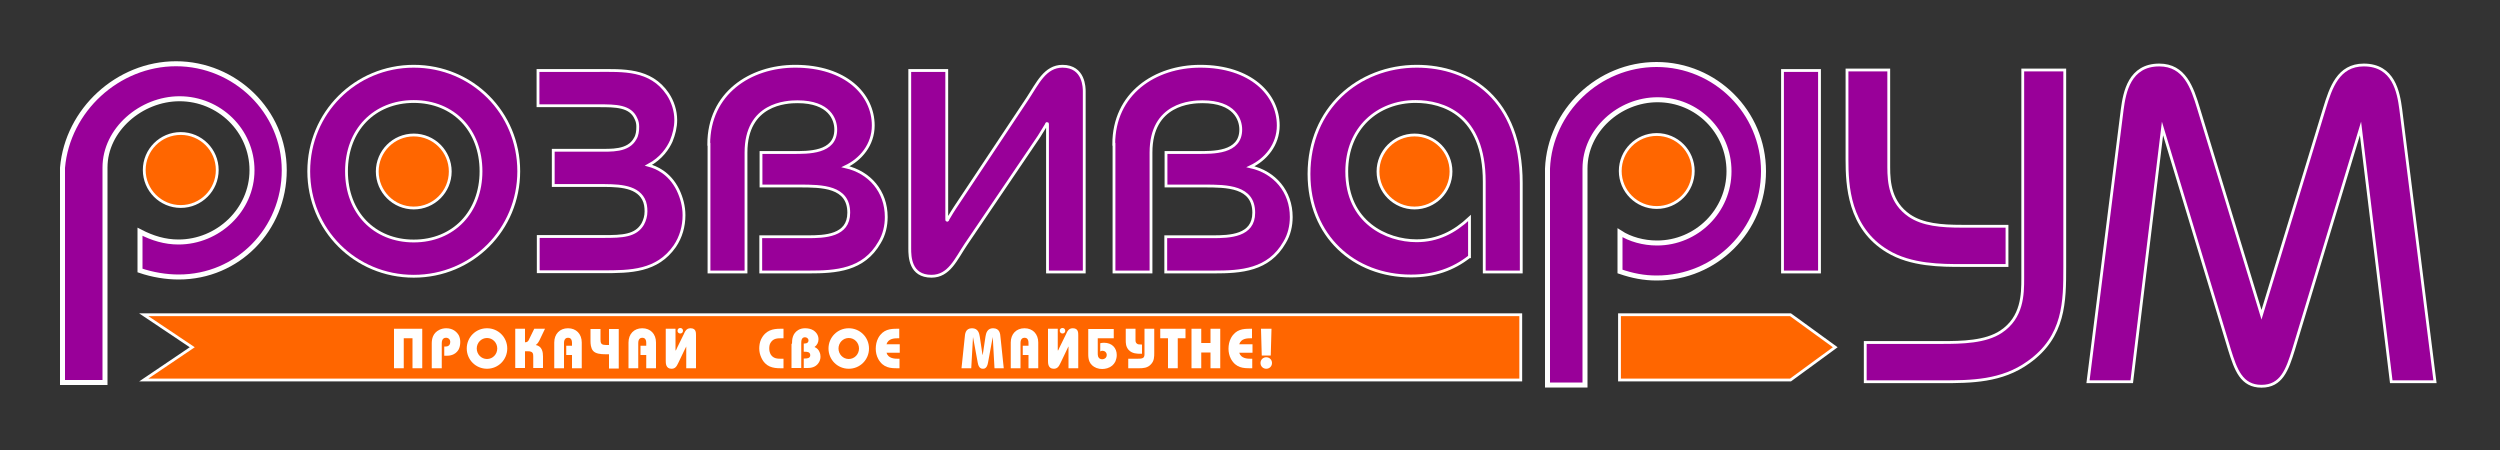 <?xml version="1.0" encoding="UTF-8"?> <!-- Generator: Adobe Illustrator 18.1.1, SVG Export Plug-In . SVG Version: 6.00 Build 0) --> <svg xmlns="http://www.w3.org/2000/svg" xmlns:xlink="http://www.w3.org/1999/xlink" version="1.1" id="Шар_1" x="0px" y="0px" viewBox="0 410 1000 180" xml:space="preserve"><rect x="0" y="410" width="1000" height="180" fill="#333333" stroke="none"/> <g> <g> <path fill="#990099" stroke="#FFFFFF" stroke-width="2" stroke-miterlimit="10" d="M70.4,435.5C47.2,435.5,27,454,25,477.1v0V563 h17v-53.3v-32.7l0,0c0-15.2,14.5-27.5,29.8-27.5c15.9,0,29,12.7,29,28.6c0,15.9-13.6,28.7-29.4,28.7c-5.4,0-10.4-1.5-15.4-4.1 v15.5c5,1.7,10.4,2.6,15.5,2.6c23.6,0,42.2-19,42.2-42.7C113.7,454.5,94,435.5,70.4,435.5z"></path> <circle fill="#FF6600" stroke="#FFFFFF" stroke-width="1.127" stroke-miterlimit="10" cx="72.3" cy="478" r="14.6"></circle> <circle fill="#FF6600" stroke="#FFFFFF" stroke-width="1.127" stroke-miterlimit="10" cx="165.5" cy="478.6" r="14.6"></circle> </g> <g> <path fill="#990099" stroke="#FFFFFF" stroke-width="2" stroke-miterlimit="10" d="M662.6,435.8c-23.1,0-42.6,18.5-43.6,41.6v0 V564h15v-53.9v-32.7l0,0c0-15.2,13.7-27.5,29-27.5c15.9,0,28.6,12.7,28.6,28.6c0,15.9-13,28.7-28.8,28.7c-5.4,0-10.8-1.5-14.8-4.1 v15.5c5,1.7,9.5,2.6,14.7,2.6c23.6,0,42.7-19,42.7-42.7C705.4,454.9,686.2,435.8,662.6,435.8z"></path> <circle fill="#FF6600" stroke="#FFFFFF" stroke-width="1.127" stroke-miterlimit="10" cx="662.7" cy="478.4" r="14.6"></circle> <circle fill="#FF6600" stroke="#FFFFFF" stroke-width="1.127" stroke-miterlimit="10" cx="565.8" cy="478.6" r="14.6"></circle> </g> <g> <g> <path fill="#990099" stroke="#FFFFFF" stroke-width="1.127" stroke-miterlimit="10" d="M207.5,478.5c0,23.3-18.6,42-42,42 s-42-18.6-42-42c0-23.3,18.6-42,42-42S207.5,455.1,207.5,478.5z M138.6,478.5c0,16.5,11.1,27.9,26.9,27.9 c15.9,0,26.9-11.6,26.9-27.9s-10.9-27.9-26.9-27.9C149.7,450.6,138.6,462,138.6,478.5z"></path> <path fill="#990099" stroke="#FFFFFF" stroke-width="1.127" stroke-miterlimit="10" d="M238.9,438.2c10.2,0,21.3-0.8,28.2,9.4 c2,3,3.2,6.7,3.2,10.4c0,2.9-0.7,5.7-1.8,8.4c-1.3,2.9-3.9,6.9-9.1,9.7c3,0.8,8.4,3,11.8,9.9c1.5,3.2,2.4,6.5,2.4,10.1 c0,4.4-1.2,8.7-3.7,12.4c-7.1,10.1-17.6,10.2-28.9,10.2h-25.7v-14.1h26.2c7.4,0,12.8-0.2,15.6-5c0.8-1.5,1.3-3.2,1.3-5 c0-1.7-0.2-3.4-1-4.9c-3-5.7-11.1-5.5-18.3-5.5h-17.8v-14.1H239c5.5,0,12.3,0.5,15.1-4.7c0.8-1.3,1-3,1-4.7 c0-1.2-0.2-2.2-0.7-3.2c-2.2-5.2-8.2-5.2-14.9-5.2h-24.3v-14.1H238.9z"></path> <path fill="#990099" stroke="#FFFFFF" stroke-width="1.127" stroke-miterlimit="10" d="M283.5,467.7c0-20.3,16.5-31.2,34.6-31.2 c20.1,0,31.2,11.2,31.2,23.7c0,7.7-5,13.6-11.1,16.5c9.7,2.2,16.3,9.9,16.3,20.1c0,3.5-0.8,7.1-2.7,10.2 c-6.4,11.1-17.3,11.8-28.4,11.8h-19.1v-14.1H323c6.9,0,16.5-0.3,16.5-9.6c0-10.6-10.7-10.7-19.8-10.7h-15.3v-13.4h12.6 c6.2,0,17.3,0.3,17.3-9.2c0-3.9-2.4-11.1-15.3-11.1c-4.4,0-20.6,0.7-20.6,20.3v47.8h-14.8V467.7z"></path> <path fill="#990099" stroke="#FFFFFF" stroke-width="1.127" stroke-miterlimit="10" d="M378.7,495.1c0,1.7,0,2.4,0,2.7 c0,0.2,0,0.3,0.2,0.3c0.2,0,0.2-0.3,0.3-0.5c0.7-1.2,2.5-4.2,2.9-4.7l29-43.6c3.9-5.9,6.9-12.8,13.9-12.8c8.7,0,8.7,8.7,8.7,10.1 v72.2H419v-56.4c0-1.7,0-2.4,0-2.7c0-0.2,0-0.3-0.2-0.3c-0.2,0-0.2,0.3-0.3,0.5c-0.7,1.2-2.5,4-2.9,4.7l-29.2,43.1 c-4,5.9-6.7,12.8-13.8,12.8c-8.6,0-8.7-7.9-8.7-11.1v-71.2h14.8V495.1z"></path> <path fill="#990099" stroke="#FFFFFF" stroke-width="1.127" stroke-miterlimit="10" d="M445.5,467.7c0-20.3,16.5-31.2,34.6-31.2 c20.1,0,31.2,11.2,31.2,23.7c0,7.7-5,13.6-11.1,16.5c9.7,2.2,16.3,9.9,16.3,20.1c0,3.5-0.8,7.1-2.7,10.2 c-6.4,11.1-17.3,11.8-28.4,11.8h-19.1v-14.1H485c6.9,0,16.5-0.3,16.5-9.6c0-10.6-10.7-10.7-19.8-10.7h-15.3v-13.4h12.6 c6.2,0,17.3,0.3,17.3-9.2c0-3.9-2.4-11.1-15.3-11.1c-4.4,0-20.6,0.7-20.6,20.3v47.8h-14.8V467.7z"></path> <path fill="#990099" stroke="#FFFFFF" stroke-width="1.127" stroke-miterlimit="10" d="M587.7,512.7c-6.4,5-13.9,7.7-23.3,7.7 c-22.7,0-40.8-15.9-40.8-40.8c0-26.2,19.8-43.1,43.1-43.1c21,0,41.8,12.9,41.8,46.7v35.6h-14.8v-36.1c0-27-16.5-32.1-27.5-32.1 c-15.1,0-27.5,10.6-27.5,28c0,20.3,15.9,27.7,27.9,27.7c8.4,0,15.1-3.4,21.2-9.1V512.7z"></path> <path fill="#990099" stroke="#FFFFFF" stroke-width="1.127" stroke-miterlimit="10" d="M713,518.8v-80.6h14.8v80.6H713z"></path> </g> </g> <g> <path fill="#990099" stroke="#FFFFFF" stroke-width="1.127" stroke-miterlimit="10" d="M755.5,438v38.9c0,6.2,0.7,14.1,8.2,19.3 c5.4,3.7,12.8,4.3,21.1,4.3h18v15.7h-17.7c-8.6,0-20.7,0-30.1-5.7c-15.5-9.3-16.2-26.4-16.2-36.6V438H755.5z M776.7,547 c8.2,0,17.5-0.2,23.7-4.3c8.6-5.7,8.7-15,8.7-21.4V438h16.8v78.9c0,13.6,0,27.7-14.5,38c-10.7,7.7-22.8,7.8-34.8,7.8h-30.5V547 H776.7z"></path> <path fill="#990099" stroke="#FFFFFF" stroke-width="1.127" stroke-miterlimit="10" d="M835.2,562.7l13.7-109 c0.9-6.8,2.9-17.7,14.8-17.7c10.2,0,13.2,9.1,15.7,17.3l25.2,82.6l25.2-82.6c2.5-8.2,5.5-17.3,15.7-17.3c12,0,13.9,10.9,14.8,17.7 l13.7,109h-17.5l-12.3-101.3l-26.8,88.5c-2.5,8-4.8,14.6-12.8,14.6s-10.3-6.6-12.8-14.6L865,461.4l-12.3,101.3H835.2z"></path> </g> <g> <polygon fill="#FF6600" stroke="#FFFFFF" stroke-width="1.127" stroke-miterlimit="10" points="608.3,562 57.5,562 76.9,548.9 57.5,535.9 608.3,535.9 "></polygon> <polygon fill="#FF6600" stroke="#FFFFFF" stroke-width="1.127" stroke-miterlimit="10" points="647.8,562 716.2,562 734.1,548.9 716.2,535.9 647.8,535.9 "></polygon> <g> <path fill="#FFFFFF" d="M168.9,541.5v15.8H165v-12h-3.5v12h-3.9v-15.8H168.9z"></path> <path fill="#FFFFFF" d="M172.7,557.3v-9.9c0-1.8,0.4-4.2,3.1-5.5c0.8-0.4,1.8-0.6,2.7-0.6c2.8,0,4.3,1.6,5,2.8 c0.4,0.8,0.6,1.7,0.6,2.7c0,1.1-0.2,2.2-0.7,3.1c-1.4,2.3-3.8,2.4-4.8,2.4h-0.9v-3.7h0.6c1.3,0,1.8-0.9,1.8-1.8 c0-1-0.7-1.7-1.7-1.7c-1.6,0-1.7,1.6-1.7,2.3v9.9H172.7z"></path> <path fill="#FFFFFF" d="M202.9,549.4c0,4.5-3.6,8.1-8.1,8.1s-8.1-3.6-8.1-8.1c0-4.5,3.6-8.1,8.1-8.1S202.9,544.9,202.9,549.4z M194.8,553.6c2.3,0,4.1-1.9,4.1-4.2c0-2.3-1.8-4.2-4.1-4.2c-2.3,0-4.1,1.9-4.1,4.2C190.7,551.7,192.5,553.6,194.8,553.6z"></path> <path fill="#FFFFFF" d="M206.1,541.5h3.9v5.4h0.2c0.8,0,1-0.5,1.2-0.7l2.3-4.7h4.3l-2.2,4.6c-0.6,1.2-1.1,1.6-1.5,1.9 c2.6,0.5,2.9,2.9,2.9,4.6v4.6h-3.9v-4.5c0-1.1,0-2.2-2.1-2.2H210v6.7h-3.9V541.5z"></path> <path fill="#FFFFFF" d="M221.7,547c0-3.4,2.2-5.7,5.5-5.7s5.5,2.3,5.5,5.7v10.3h-3.9V552h-2.3v-3.7h2.3v-1.1 c0-1.8-0.9-2.1-1.6-2.1c-0.7,0-1.6,0.4-1.6,2.1v10.1h-3.9V547z"></path> <path fill="#FFFFFF" d="M240.2,541.5v4.3c0,0.5,0,1.4,0.5,1.8c0.4,0.3,1,0.4,1.8,0.4h1.1v-6.4h3.9v15.8h-3.9v-5.7h-1.5 c-1.8,0-3.9-0.2-4.9-1.4c-0.9-1.1-1-2.8-1-3.8v-4.9H240.2z"></path> <path fill="#FFFFFF" d="M251.4,547c0-3.4,2.2-5.7,5.5-5.7c3.3,0,5.5,2.3,5.5,5.7v10.3h-3.9V552h-2.3v-3.7h2.3v-1.1 c0-1.8-0.9-2.1-1.6-2.1c-0.7,0-1.6,0.4-1.6,2.1v10.1h-3.9V547z"></path> <path fill="#FFFFFF" d="M270.2,541.5v8.4c0,0.2,0,0.3,0.1,0.3c0.1,0,0.4-0.8,0.6-1.2l2.6-5.3c0.5-1.1,1-2.4,2.7-2.4 c2.2,0,2.2,1.7,2.2,2.8v13.2h-3.9v-7.8c0-0.5,0-0.9,0-0.9s-0.3,0.6-0.9,1.8l-2.3,4.8c-0.7,1.5-1.3,2.3-2.7,2.3 c-2.3,0-2.3-2.2-2.3-3.2v-12.8H270.2z"></path> <path fill="#FFFFFF" d="M313.4,545.3h-1c-1.5,0-3.1,0.1-4.1,1.7c-0.5,0.7-0.6,1.6-0.6,2.4c0,0.9,0.2,1.7,0.6,2.4 c1,1.6,2.6,1.7,4.1,1.7h1v3.8h-1.2c-3,0-6-0.5-7.7-4.3c-0.5-1.1-0.8-2.3-0.8-3.6c0-1.2,0.2-2.5,0.7-3.6c1.8-3.8,4.9-4.3,7.7-4.3 h1.3V545.3z"></path> <path fill="#FFFFFF" d="M316.8,547.5c0-1.8,0.2-4.1,2.5-5.5c0.8-0.5,1.8-0.7,2.7-0.7c1.1,0,2.3,0.2,3.3,0.8 c1.4,0.9,2.1,2.2,2.1,3.6c0,1.3-0.6,2.4-1.6,3.1c1.1,0.5,1.7,1.2,2,2c0.3,0.6,0.4,1.3,0.4,1.9c0,0.9-0.3,1.8-0.8,2.5 c-1.2,1.8-3.2,2-4.4,2h-1.5v-3.8h0.4c0.7,0,2.2,0,2.2-1.3c0-1.4-1.4-1.4-2.1-1.4h-0.5v-3.3h0.4c1,0,1.5-0.5,1.5-1.2 c0-0.8-0.7-1.3-1.4-1.3c-1.4,0-1.5,1.4-1.5,2.3v10h-3.9V547.5z"></path> <path fill="#FFFFFF" d="M347.6,549.4c0,4.5-3.6,8.1-8.1,8.1s-8.1-3.6-8.1-8.1c0-4.5,3.6-8.1,8.1-8.1S347.6,544.9,347.6,549.4z M339.5,553.6c2.3,0,4.1-1.9,4.1-4.2c0-2.3-1.8-4.2-4.1-4.2c-2.3,0-4.1,1.9-4.1,4.2C335.4,551.7,337.2,553.6,339.5,553.6z"></path> <path fill="#FFFFFF" d="M359.8,545.3h-0.5c-1.6,0-4,0.1-4.7,2.4h5.3v3.4h-5.3c0.7,2.3,3.2,2.4,4.6,2.4h0.6v3.8h-0.9 c-2.6,0-5.6-0.1-7.6-3.7c-0.7-1.3-1-2.7-1-4.1c0-1.5,0.3-3,1-4.3c1.9-3.5,4.9-3.7,7.5-3.7h0.9V545.3z"></path> <path fill="#FFFFFF" d="M384.6,557.3l1.3-12.4c0.1-1.2,0.2-3.6,2.9-3.6c2.5,0,2.9,2.1,3.1,3.3l1.1,7.3h0.1l1.1-7.3 c0.2-1.3,0.7-3.3,3-3.3c2.7,0,2.9,2.2,3,3.6l1.3,12.4h-3.7l-0.7-12.5l-1.9,10.3c-0.4,2.2-1.4,2.4-2,2.4c-0.7,0-1.7-0.2-2.1-2.4 l-1.9-10.3l-0.7,12.5H384.6z"></path> <path fill="#FFFFFF" d="M404.3,547c0-3.4,2.2-5.7,5.5-5.7c3.3,0,5.5,2.3,5.5,5.7v10.3h-3.9V552h-2.3v-3.7h2.3v-1.1 c0-1.8-0.9-2.1-1.6-2.1c-0.7,0-1.6,0.4-1.6,2.1v10.1h-3.9V547z"></path> <path fill="#FFFFFF" d="M423.1,541.5v8.4c0,0.2,0,0.3,0.1,0.3c0.1,0,0.4-0.8,0.6-1.2l2.6-5.3c0.5-1.1,1-2.4,2.7-2.4 c2.2,0,2.2,1.7,2.2,2.8v13.2h-3.9v-7.8c0-0.5,0-0.9,0-0.9c-0.1,0-0.3,0.6-0.9,1.8l-2.3,4.8c-0.7,1.5-1.3,2.3-2.7,2.3 c-2.3,0-2.3-2.2-2.3-3.2v-12.8H423.1z"></path> <path fill="#FFFFFF" d="M445.4,545.3h-6.3v6c0,0.7,0,1.7,0.9,2.2c0.2,0.1,0.5,0.2,0.8,0.2c0.2,0,0.5,0,0.7-0.1 c0.7-0.2,1.2-0.8,1.2-1.6c0-1.1-0.9-1.7-1.7-1.7c-0.4,0-0.7,0.1-0.9,0.3v-3.3c0.3-0.1,0.8-0.2,1.5-0.2c3.2,0,5.1,2.1,5.1,4.9 c0,0.9-0.2,1.7-0.5,2.5c-0.7,1.4-1.7,2.3-3.3,2.8c-0.7,0.2-1.4,0.3-2,0.3c-0.8,0-1.5-0.1-2.3-0.4c-3-1.2-3.3-3.6-3.3-5.5v-10.1 h10.2V545.3z"></path> <path fill="#FFFFFF" d="M454.2,541.5v4.4c0,0.5,0,1.1,0.5,1.5c0.4,0.4,1.1,0.4,1.7,0.4h0.4v3.7h-0.6c-1.3,0-3.4,0-4.8-1.6 c-1.1-1.3-1.1-2.7-1.1-3.9v-4.5H454.2z M454.7,553.5c1,0,2.1,0,2.6-0.4c0.5-0.4,0.5-1.1,0.5-1.6v-10h3.9v9.5c0,1.8,0,3.4-1.4,4.8 c-1.3,1.4-3.1,1.5-4.6,1.5h-4.4v-3.8H454.7z"></path> <path fill="#FFFFFF" d="M464.1,541.5h10.1v3.8h-3.1v12h-3.9v-12h-3.1V541.5z"></path> <path fill="#FFFFFF" d="M476.6,541.5h3.9v5.7h3.7v-5.7h3.9v15.8h-3.9V551h-3.7v6.3h-3.9V541.5z"></path> <path fill="#FFFFFF" d="M500.9,545.3h-0.5c-1.6,0-4,0.1-4.7,2.4h5.3v3.4h-5.3c0.7,2.3,3.2,2.4,4.6,2.4h0.6v3.8H500 c-2.6,0-5.6-0.1-7.6-3.7c-0.7-1.3-1-2.7-1-4.1c0-1.5,0.3-3,1-4.3c1.9-3.5,4.9-3.7,7.5-3.7h0.9V545.3z"></path> <path fill="#FFFFFF" d="M504.2,555.2c0-1.3,1-2.3,2.3-2.3s2.3,1,2.3,2.3c0,1.3-1,2.3-2.3,2.3S504.2,556.5,504.2,555.2z M508.6,541.5l-0.3,10.7h-3.6l-0.3-10.7H508.6z"></path> <circle fill="#FFFFFF" cx="272.1" cy="542.3" r="1.1"></circle> <circle fill="#FFFFFF" cx="425" cy="542.3" r="1.1"></circle> </g> </g> </g> </svg> 